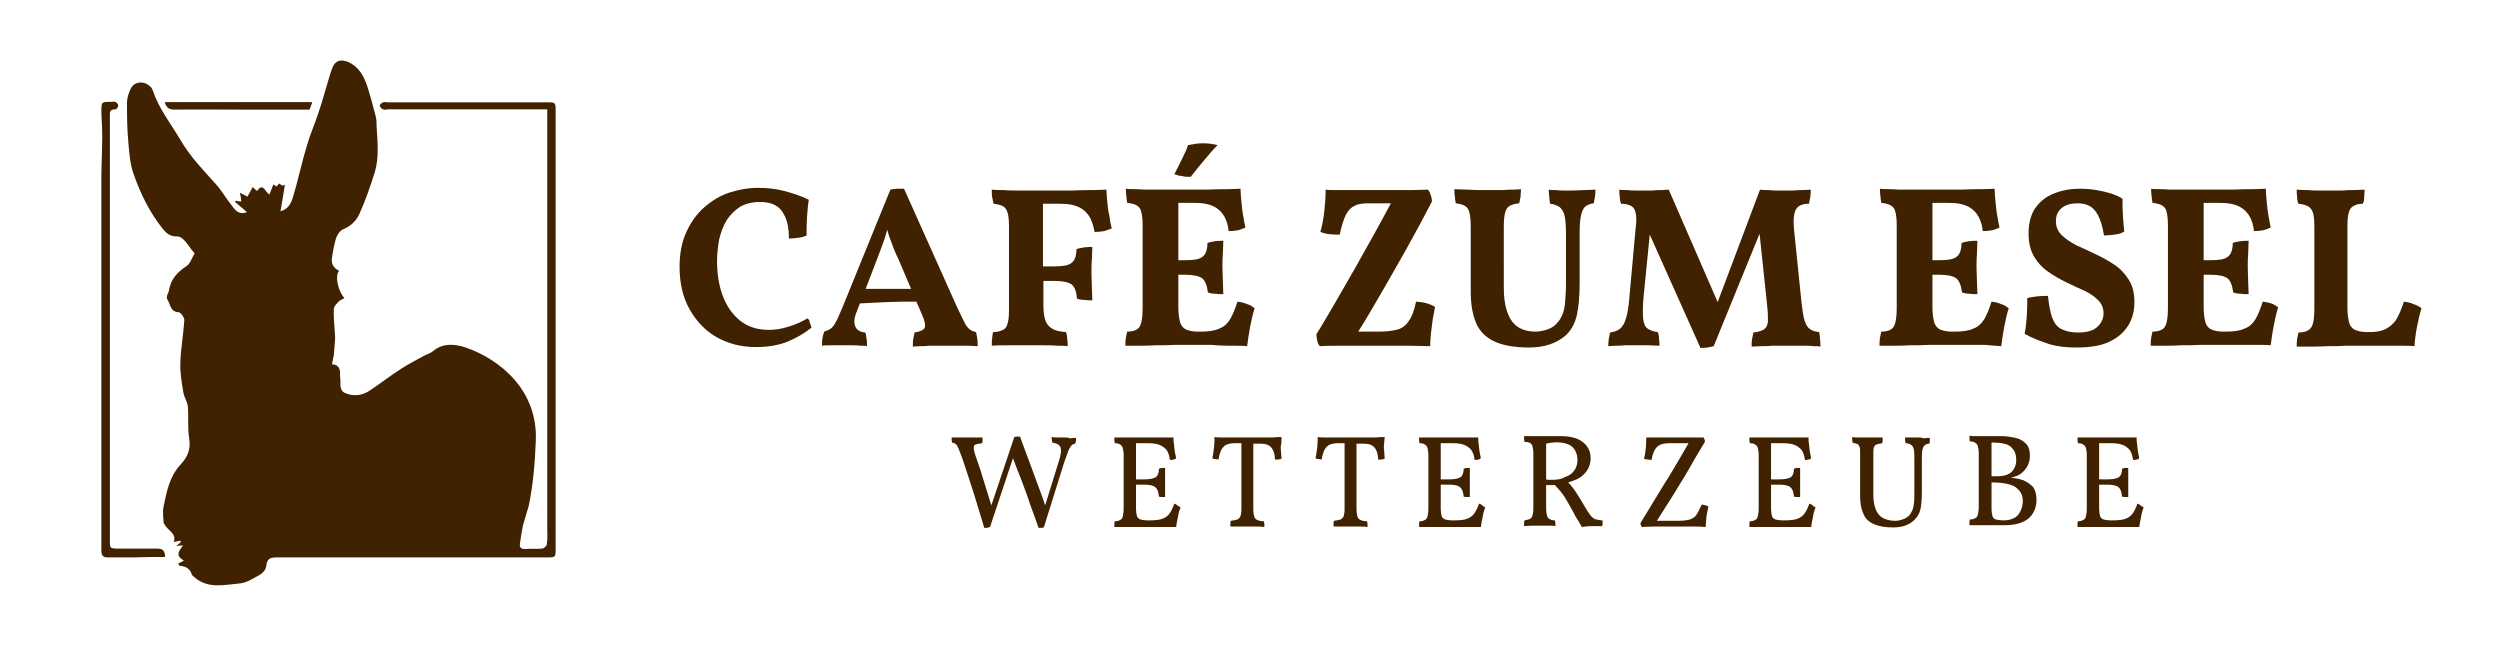 <?xml version="1.0" encoding="utf-8"?>
<!-- Generator: $$$/GeneralStr/196=Adobe Illustrator 27.6.0, SVG Export Plug-In . SVG Version: 6.00 Build 0)  -->
<svg version="1.1" id="Ebene_1" xmlns="http://www.w3.org/2000/svg" xmlns:xlink="http://www.w3.org/1999/xlink" x="0px" y="0px"
	 viewBox="0 0 566.9 147" style="enable-background:new 0 0 566.9 147;" xml:space="preserve">
<style type="text/css">
	.st0{fill:#402100;}
</style>
<g>
	<path class="st0" d="M40.4,127.8c0.1,0.2,0.2,0.3,0.3,0.5c1.4,0.1,2.4,0.6,2.8,2c0.1,0.2,0.4,0.4,0.6,0.6c3.1,2.7,6.7,1.7,10.3,1.4
		c0.9-0.1,1.9-0.5,2.6-0.9c1.3-0.8,3.2-1.3,3.4-3.2c0.2-1.7,1.1-1.8,2.5-1.8c20.3,0,40.7,0,61,0c2.1,0,2.1,0,2.1-2c0-33,0-66,0-99.1
		c0-2.1,0-2.1-2.1-2.1c-12,0-24,0-36,0c-0.3,0-0.7-0.1-1,0s-0.8,0.5-0.8,0.7c0.1,0.4,0.4,0.8,0.8,0.9c0.3,0.2,0.8,0,1.1,0
		c11.4,0,22.9,0,34.3,0h1.8c0,0.8,0,1.4,0,2c0,30.9,0,61.8,0,92.7c0,1.3,0.1,2.6-0.1,3.9c0,0.4-0.6,0.9-1,1c-1.3,0.1-2.7,0-4,0.1
		c-0.9,0-1.2-0.4-1.1-1.2c0.2-1.4,0.4-2.8,0.7-4.2c0.4-1.5,0.9-2.9,1.3-4.4c1-4.8,1.4-9.7,1.6-14.7c0.5-11.5-8.1-18.5-15.9-21.2
		c-2.4-0.8-5.2-1.1-7.5,0.9c-0.5,0.4-1.2,0.6-1.8,0.9c-1.8,1-3.6,1.9-5.3,3c-2.5,1.6-4.8,3.4-7.2,5c-1.8,1.2-3.8,1.3-5.6,0.5
		c-1.5-0.7-0.8-2.5-1.1-3.8c0-0.1,0-0.2,0-0.3c0.1-1.2-0.2-2.3-1.8-2.4c0.1-0.8,0.3-1.4,0.4-2.1c0.1-1.3,0.2-2.5,0.3-3.8
		c0-0.6-0.1-1.1-0.1-1.7c-0.1-1.6-0.3-3.3-0.2-4.9c0-0.6,0.6-1.2,1.1-1.7c0.3-0.4,0.9-0.5,1.3-0.8c-1.5-1.7-2.2-5.1-1.2-6.2
		c-1.3-0.6-1.9-1.7-1.6-3.1c0.2-1.4,0.5-2.9,0.9-4.3c0.3-0.8,0.9-1.7,1.6-2c1.7-0.7,3-1.9,3.7-3.5c1.4-3.1,2.5-6.3,3.5-9.5
		c1-3.4,0.6-6.8,0.4-10.3c0-0.8,0-1.5-0.2-2.3c-0.5-1.9-1-3.9-1.6-5.8c-0.7-2.4-1.6-4.7-3.8-6.1c-1.8-1.1-3.6-1.2-4.4,0.8
		c-0.3,0.8-0.6,1.6-0.8,2.4c-0.8,2.6-1.5,5.3-2.4,7.9c-0.8,2.5-1.9,4.9-2.6,7.4c-1.2,3.9-2,7.9-3.2,11.8c-0.4,1.3-1.1,2.7-2.8,3.1
		c0.4-2.2,0.7-4.1,1-6C64.4,42,64.2,42,64,42.1c-0.2-0.2-0.5-0.3-0.7-0.5c-0.2,0.2-0.4,0.5-0.6,0.7C62.3,42,62,41.8,62,41.8
		c-0.3,0.8-0.6,1.5-0.9,2.3c-1.1-0.6-1.4-2.8-2.8-0.8c-0.4-0.3-0.7-0.6-1-0.9c-0.4,0.8-0.8,1.5-1.2,2.2c-0.5-0.3-0.9-0.5-1.7-0.9
		c0.2,0.9,0.3,1.5,0.3,2c-0.4,0-0.8-0.1-1.2-0.2c-0.1,0.1-0.2,0.2-0.2,0.3c0.8,0.7,1.7,1.4,2.7,2.3c-1.8,0.7-2.6-0.4-3.3-1.3
		c-1.3-1.6-2.3-3.4-3.7-5c-2.9-3.2-5.9-6.3-8.1-10.1c-2.2-3.7-4.9-7.1-6.3-11.3c-0.2-0.7-1.2-1.4-1.9-1.6c-1.3-0.3-2.5,0.1-3.1,1.4
		c-0.4,0.9-0.8,2-0.8,3c0,3,0,6,0.3,9c0.2,2.5,0.4,5,1.2,7.3C31.9,44,34,48.3,37,52c0.9,1.1,1.8,1.7,3.3,1.6c0.4,0,1,0.4,1.4,0.8
		c0.7,0.7,1.2,1.5,1.8,2.3c0.2,0.3,0.7,0.7,0.6,0.8c-0.6,1-1,2.4-1.9,2.9c-2.1,1.4-3.5,3-3.9,5.5c-0.1,0.7-0.8,1.3-0.3,2.1
		c0.7,1.1,0.6,2.7,2.5,2.8c0.5,0,1.3,1.2,1.3,1.8c-0.2,3.2-0.8,6.4-0.9,9.5c-0.1,2.3,0.3,4.7,0.7,7c0.2,1.1,0.9,2,1,3.1
		c0.2,2.4-0.1,4.8,0.3,7.2c0.4,2.5-0.4,4.3-2,6c-2.5,2.7-3.1,6.1-3.8,9.4c-0.3,1.4,0,3,0,3.8c1,1.9,3,2.3,2.3,4.3
		c0.6-0.1,1-0.2,1.5-0.3c0,0.1,0.1,0.2,0.1,0.3c-0.3,0.3-0.5,0.5-1,0.9c0.7-0.1,1.1-0.1,1.5-0.1c-1.4,1.7-1.4,2.5,0.2,3.4
		C41.2,127.4,40.8,127.6,40.4,127.8"/>
	<path class="st0" d="M37.4,126.3c0-1.5-0.6-1.9-1.7-1.8c-2.9,0-5.8,0-8.6,0c-2.2,0-2.2,0-2.2-2.3c0-27.5,0-55,0-82.5
		c0-4.4,0-8.8,0-13.2c0-0.9-0.1-1.8,1.3-1.7c0.2,0,0.6-0.5,0.6-0.9c0-0.2-0.3-0.6-0.6-0.7c-0.2-0.1-0.6,0-0.9,0
		c-2.2,0-2.2,0-2.2,2.1c0,1.9,0.2,3.7,0.2,5.6c0,3-0.2,6-0.2,9c0,27.8,0,55.5,0,83.3c0,0.6,0,1.3,0,1.9c0,0.9,0.4,1.3,1.3,1.3
		c2,0,3.9,0,5.9,0C32.5,126.3,34.9,126.3,37.4,126.3"/>
	<path class="st0" d="M37.4,23.2c0.4,1.3,1.1,1.6,2.3,1.6c4.8-0.1,9.6,0,14.4,0c5.3,0,10.7,0,16.1,0c0.2-0.5,0.4-1,0.6-1.6H37.4z"/>
	<path class="st0" d="M37.4,126.3c-2.5,0-4.8,0-7.2,0c-2,0-3.9,0-5.9,0c-0.9,0-1.3-0.4-1.3-1.3c0-0.6,0-1.2,0-1.9
		c0-27.8,0-55.5,0-83.3c0-3,0.2-6,0.2-9c0-1.9-0.2-3.7-0.2-5.6c0-2.1,0-2.1,2.2-2.1c0.3,0,0.6-0.1,0.9,0c0.3,0.2,0.7,0.5,0.6,0.7
		c0,0.3-0.4,0.9-0.6,0.9c-1.4-0.1-1.3,0.8-1.3,1.7c0,4.4,0,8.8,0,13.2c0,27.5,0,55,0,82.5c0,2.3,0,2.3,2.2,2.3c2.9,0,5.8,0,8.6,0
		C36.7,124.4,37.3,124.8,37.4,126.3"/>
	<path class="st0" d="M37.4,23.2h33.3c-0.2,0.6-0.4,1.1-0.6,1.6c-5.4,0-10.7,0-16.1,0c-4.8,0-9.6,0-14.4,0
		C38.6,24.9,37.8,24.6,37.4,23.2"/>
</g>
<g>
	<path class="st0" d="M335.4,114.2c-0.3,0.8-0.6,1.5-1,2.1s-0.9,1-1.6,1.3s-1.8,0.4-3.2,0.4h-0.2c-0.7,0-1.3-0.1-1.7-0.2
		c-0.4-0.2-0.7-0.4-0.8-0.8c-0.1-0.4-0.2-1-0.2-1.7v-5.4h1.9c1.2,0,2.1,0.2,2.5,0.6c0.5,0.4,0.7,1.1,0.8,2.1
		c0.2,0.1,0.4,0.1,0.7,0.1c0.2,0,0.5,0,0.7,0c0-0.5,0-1.1,0-1.7s0-1.2,0-1.7s0-1.1,0-1.6c0-0.6,0-1.1,0-1.6c-0.3,0-0.5,0-0.7,0
		s-0.5,0.1-0.7,0.2c0,1-0.3,1.6-0.7,1.9c-0.5,0.3-1.3,0.5-2.6,0.5h-1.9v-8.2h2.8c1.3,0,2.3,0.2,3,0.6s1.2,0.9,1.4,1.4
		c0.3,0.6,0.4,1.2,0.5,1.8c0.3,0,0.5,0,0.8-0.1c0.2,0,0.4-0.1,0.6-0.3c-0.1-0.4-0.2-0.9-0.3-1.5c-0.1-0.6-0.1-1.1-0.2-1.7
		s-0.1-1.1-0.1-1.5c-0.3,0-0.8,0-1.6,0c-0.7,0-1.6,0-2.8,0c-1.1,0-2.5,0-4,0h-1.1c-0.4,0-0.9,0-1.4,0s-1,0-1.4,0s-0.8,0-1.1,0
		c0,0.2,0,0.5,0,0.7s0.1,0.4,0.1,0.6c0.5,0,1,0.1,1.2,0.3c0.3,0.2,0.5,0.4,0.6,0.8s0.2,0.9,0.2,1.5v12.2c0,0.8-0.1,1.4-0.2,1.8
		s-0.3,0.7-0.6,0.8c-0.3,0.2-0.7,0.3-1.2,0.3c-0.1,0.2-0.1,0.3-0.1,0.6c0,0.2,0,0.5,0,0.7c0.4,0,0.9,0,1.5,0s1.3,0,2.1,0
		c0.7,0,1.5,0,2.2,0h1.9c0.9,0,1.8,0,2.6,0c0.8,0,1.6,0,2.2,0s1.2,0,1.5,0c0.1-0.7,0.2-1.4,0.4-2.2c0.1-0.8,0.3-1.5,0.6-2.2
		c-0.2-0.2-0.4-0.3-0.6-0.4C336,114.4,335.7,114.3,335.4,114.2"/>
	<path class="st0" d="M351.9,108.8c-0.3,0-0.5,0-0.7,0s-0.4,0-0.6-0.1v-8.1c0.3-0.1,0.7-0.1,1-0.2c0.4,0,0.8-0.1,1.2-0.1
		c1.8,0,3.1,0.4,3.8,1.1c0.7,0.7,1.1,1.7,1.1,2.9c0,1-0.3,1.9-0.8,2.5c-0.5,0.7-1.2,1.1-2.1,1.4C354,108.7,353,108.8,351.9,108.8
		 M360.6,116.8c-0.3-0.4-0.7-1-1.1-1.7c-0.6-1-1.1-1.8-1.5-2.5s-0.8-1.2-1.2-1.8c-0.3-0.4-0.7-0.9-1.2-1.4c0.9-0.3,1.8-0.6,2.5-1
		c0.8-0.5,1.4-1.1,1.9-1.9c0.4-0.7,0.7-1.6,0.7-2.5c0-1-0.2-1.8-0.7-2.6c-0.5-0.8-1.2-1.3-2.1-1.8c-1-0.4-2.2-0.7-3.7-0.7
		c-0.8,0-1.7,0-2.5,0s-1.7,0-2.5,0c-0.7,0-1.4,0-2.1,0s-1.2,0-1.5,0c0,0.2,0,0.5,0,0.7s0.1,0.4,0.1,0.6c0.5,0,1,0.1,1.2,0.2
		c0.3,0.2,0.5,0.4,0.6,0.8s0.2,0.9,0.2,1.6v12.6c0,0.7-0.1,1.2-0.2,1.5c-0.1,0.4-0.3,0.6-0.6,0.8c-0.3,0.1-0.7,0.2-1.2,0.3
		c-0.1,0.2-0.1,0.4-0.1,0.6s0,0.4,0,0.7c0.5,0,1-0.1,1.7-0.1s1.3,0,1.8,0h1c0.4,0,0.8,0,1.3,0s0.9,0,1.3,0.1c0-0.2,0-0.4,0-0.7
		c0-0.2-0.1-0.4-0.1-0.6c-0.5,0-0.9-0.1-1.2-0.3c-0.3-0.1-0.5-0.4-0.6-0.8s-0.2-0.9-0.2-1.5V110c0.3,0,0.7,0,1,0s0.7,0,1,0
		c0.5,0.6,1,1.1,1.4,1.6c0.5,0.6,0.9,1.2,1.2,1.8c0.4,0.6,0.7,1.2,1.1,1.9c0.3,0.5,0.5,0.9,0.7,1.3s0.4,0.8,0.7,1.2
		c0.3,0.4,0.6,1,1,1.7c0.7-0.1,1.5-0.2,2.3-0.2s1.6,0,2.3,0c0.1-0.2,0.1-0.4,0.1-0.6s0-0.4,0-0.7c-0.7,0-1.3-0.2-1.8-0.3
		C361.3,117.5,360.9,117.2,360.6,116.8"/>
	<path class="st0" d="M241.4,99.2c-0.5,0-1,0-1.5,0s-0.9,0-1.4-0.1c0,0.2,0,0.4,0,0.6s0.1,0.5,0.2,0.7c1,0.1,1.6,0.5,1.8,1.1
		s0.1,1.7-0.4,3.1l-3.1,10c-0.5-1.5-1-3-1.6-4.5c-0.7-1.9-1.4-3.8-2.1-5.7c-0.7-1.9-1.4-3.7-2-5.4c-0.3,0-0.6,0-0.8,0
		s-0.4,0.1-0.5,0.1l-5.2,15.5c-0.3-0.9-0.6-1.9-0.9-2.9c-0.4-1.4-0.9-2.8-1.3-4.2c-0.4-1.4-0.9-2.7-1.3-3.9c-0.3-0.9-0.5-1.5-0.5-2
		c0-0.4,0.1-0.7,0.4-0.8c0.3-0.1,0.8-0.2,1.5-0.3c0.1-0.2,0.1-0.5,0.1-0.7s0-0.4,0-0.6c-0.4,0-0.8,0-1.2,0s-0.9,0-1.3,0
		c-0.4,0-0.8,0-1.1,0h-0.8c-0.3,0-0.6,0-0.9,0c-0.3,0-0.6,0-0.9,0c-0.3,0-0.6,0-0.8,0c0,0.2,0,0.4,0,0.6s0.1,0.4,0.1,0.6
		c0.4,0,0.6,0.1,0.8,0.3c0.2,0.1,0.4,0.4,0.6,0.9c0.2,0.5,0.5,1.2,0.9,2.3c0.9,2.6,1.7,5.2,2.6,7.9c0.8,2.6,1.6,5.3,2.4,7.9
		c0.2,0,0.3,0,0.5,0c0.1,0,0.3,0,0.4-0.1c0.1,0,0.3-0.1,0.4-0.1l5.2-15.6c0.6,1.6,1.2,3.2,1.9,4.9c0.7,1.9,1.4,3.7,2,5.6
		c0.7,1.8,1.3,3.6,1.9,5.3c0.2,0,0.4,0,0.6,0c0.2,0,0.4-0.1,0.6-0.1l4.6-14.7c0.4-1.1,0.7-1.9,0.9-2.5s0.5-1,0.7-1.3
		s0.5-0.4,0.9-0.5c0.1-0.2,0.1-0.4,0.2-0.7c0-0.2,0-0.4,0-0.6c-0.4,0-0.9,0-1.4,0.1C242.3,99.2,241.8,99.2,241.4,99.2"/>
	<path class="st0" d="M290.6,99.1c-0.5,0-1.2,0-2,0.1c-0.8,0-1.7,0-2.7,0h-3H280c-0.9,0-1.8,0-2.6,0c-0.8,0-1.5,0-2-0.1
		c0,0.7,0,1.4-0.1,2.3c-0.1,0.8-0.2,1.7-0.4,2.5c0.2,0.1,0.4,0.2,0.7,0.2c0.3,0,0.5,0.1,0.7,0.1c0.1-0.7,0.3-1.4,0.5-1.9
		s0.6-1,1-1.3c0.5-0.3,1.2-0.5,2.2-0.5h1.5v15c0,0.7-0.1,1.2-0.2,1.5c-0.1,0.4-0.4,0.6-0.7,0.8c-0.3,0.1-0.8,0.2-1.5,0.3
		c-0.1,0.2-0.1,0.3-0.1,0.6c0,0.2,0,0.5,0,0.7c0.4,0,0.8,0,1.2,0c0.4,0,0.9,0,1.4,0s0.9,0,1.3,0c0.6,0,1.3,0,1.9,0
		c0.7,0,1.3,0,1.9,0.1c0-0.3,0-0.5,0-0.7s-0.1-0.4-0.1-0.6c-0.6,0-1.1-0.1-1.5-0.3c-0.3-0.1-0.6-0.4-0.7-0.8s-0.2-0.9-0.2-1.5v-15
		h1.6c1.2,0,2,0.3,2.5,0.9s0.8,1.5,0.8,2.7c0.3,0,0.6,0,0.8,0c0.2,0,0.5-0.1,0.7-0.2c-0.1-1-0.1-1.8-0.2-2.6
		C290.6,100.5,290.6,99.8,290.6,99.1"/>
	<path class="st0" d="M384.7,116.7c-0.3,0.5-0.9,0.9-1.5,1.1c-0.7,0.2-1.6,0.3-2.9,0.3h-4.6c1.2-1.8,2.3-3.7,3.5-5.5
		c1.2-2,2.5-4,3.7-6.1s2.4-4.2,3.7-6.3c0-0.2,0-0.4-0.1-0.6s-0.1-0.3-0.2-0.4c-0.7,0-1.4,0-2,0s-1.2,0-1.8,0h-1.9h-1.8
		c-0.7,0-1.4,0-2.1,0s-1.4,0-2,0s-1.1,0-1.4,0c0,0.8,0,1.6-0.1,2.5s-0.2,1.6-0.4,2.3c0.2,0.1,0.5,0.2,0.8,0.2s0.6,0.1,0.9,0.1
		c0.2-1.1,0.5-1.9,0.8-2.4s0.8-0.9,1.3-1.1s1.3-0.3,2.1-0.3h4.2c-0.8,1.4-1.7,2.9-2.5,4.3c-0.9,1.5-1.8,3.1-2.8,4.6
		c-0.9,1.5-1.9,3.1-2.8,4.6s-1.9,3.1-2.8,4.6c0,0.2,0,0.4,0.1,0.5c0,0.1,0.1,0.3,0.2,0.4c0.6,0,1.5-0.1,2.8-0.1c1.2,0,2.5,0,3.9,0
		h2.6c0.8,0,1.6,0,2.5,0s1.7,0,2.7,0.1c0-0.5,0-1,0.1-1.6c0-0.5,0.1-1.1,0.2-1.6s0.2-1,0.3-1.4c-0.4-0.3-0.9-0.4-1.5-0.5
		C385.4,115.3,385.1,116.2,384.7,116.7"/>
	<path class="st0" d="M314,99.1c-0.5,0-1.2,0-2,0.1c-0.8,0-1.7,0-2.7,0h-3h-2.9c-0.9,0-1.8,0-2.6,0c-0.8,0-1.5,0-2-0.1
		c0,0.7,0,1.4-0.1,2.3c-0.1,0.8-0.2,1.7-0.4,2.5c0.2,0.1,0.4,0.2,0.7,0.2c0.3,0,0.5,0.1,0.7,0.1c0.1-0.7,0.3-1.4,0.5-1.9
		s0.6-1,1-1.3c0.5-0.3,1.2-0.5,2.2-0.5h1.5v15c0,0.7-0.1,1.2-0.2,1.5c-0.1,0.4-0.4,0.6-0.7,0.8c-0.3,0.1-0.8,0.2-1.5,0.3
		c-0.1,0.2-0.1,0.3-0.1,0.6c0,0.2,0,0.5,0,0.7c0.4,0,0.8,0,1.2,0c0.4,0,0.9,0,1.4,0s0.9,0,1.3,0c0.6,0,1.3,0,1.9,0
		c0.7,0,1.3,0,1.9,0.1c0-0.3,0-0.5,0-0.7s-0.1-0.4-0.1-0.6c-0.6,0-1.1-0.1-1.5-0.3c-0.3-0.1-0.6-0.4-0.7-0.8s-0.2-0.9-0.2-1.5v-15
		h1.6c1.2,0,2,0.3,2.5,0.9s0.8,1.5,0.8,2.7c0.3,0,0.6,0,0.8,0c0.2,0,0.5-0.1,0.7-0.2c-0.1-1-0.1-1.8-0.2-2.6
		C313.9,100.5,313.9,99.8,314,99.1"/>
	<path class="st0" d="M266.3,114.2c-0.3,0.8-0.6,1.5-1,2.1s-0.9,1-1.6,1.3s-1.8,0.4-3.2,0.4h-0.2c-0.7,0-1.3-0.1-1.7-0.2
		c-0.4-0.2-0.7-0.4-0.8-0.8c-0.1-0.4-0.2-1-0.2-1.7v-5.4h1.9c1.2,0,2.1,0.2,2.5,0.6c0.5,0.4,0.7,1.1,0.8,2.1
		c0.2,0.1,0.4,0.1,0.7,0.1c0.2,0,0.5,0,0.7,0c0-0.5,0-1.1,0-1.7s0-1.2,0-1.7s0-1.1,0-1.6c0-0.6,0-1.1,0-1.6c-0.3,0-0.5,0-0.7,0
		s-0.5,0.1-0.7,0.2c0,1-0.3,1.6-0.7,1.9c-0.5,0.3-1.3,0.5-2.6,0.5h-1.9v-8.2h2.8c1.3,0,2.3,0.2,3,0.6s1.2,0.9,1.4,1.4
		c0.3,0.6,0.4,1.2,0.5,1.8c0.3,0,0.5,0,0.8-0.1c0.2,0,0.4-0.1,0.6-0.3c-0.1-0.4-0.2-0.9-0.3-1.5c-0.1-0.6-0.1-1.1-0.2-1.7
		s-0.1-1.1-0.1-1.5c-0.3,0-0.8,0-1.6,0c-0.7,0-1.6,0-2.8,0c-1.1,0-2.5,0-4,0h-1.1c-0.4,0-0.9,0-1.4,0s-1,0-1.4,0s-0.8,0-1.1,0
		c0,0.2,0,0.5,0,0.7s0.1,0.4,0.1,0.6c0.5,0,1,0.1,1.2,0.3c0.3,0.2,0.5,0.4,0.6,0.8s0.2,0.9,0.2,1.5v12.2c0,0.8-0.1,1.4-0.2,1.8
		c-0.1,0.4-0.3,0.7-0.6,0.8c-0.3,0.2-0.7,0.3-1.2,0.3c-0.1,0.2-0.1,0.3-0.1,0.6c0,0.2,0,0.5,0,0.7c0.4,0,0.9,0,1.5,0s1.3,0,2.1,0
		c0.7,0,1.5,0,2.2,0h1.9c0.9,0,1.8,0,2.6,0s1.6,0,2.2,0s1.2,0,1.5,0c0.1-0.7,0.2-1.4,0.4-2.2c0.1-0.8,0.3-1.5,0.6-2.2
		c-0.2-0.2-0.4-0.3-0.6-0.4C266.8,114.4,266.6,114.3,266.3,114.2"/>
	<path class="st0" d="M484.7,114.2c-0.3,0.8-0.6,1.5-1,2.1s-0.9,1-1.6,1.3s-1.8,0.4-3.2,0.4h-0.2c-0.7,0-1.3-0.1-1.7-0.2
		c-0.4-0.2-0.7-0.4-0.8-0.8c-0.1-0.4-0.2-1-0.2-1.7v-5.4h1.9c1.2,0,2.1,0.2,2.5,0.6c0.5,0.4,0.7,1.1,0.8,2.1
		c0.2,0.1,0.4,0.1,0.7,0.1c0.2,0,0.5,0,0.7,0c0-0.5,0-1.1,0-1.7s0-1.2,0-1.7s0-1.1,0-1.6c0-0.6,0-1.1,0-1.6c-0.3,0-0.5,0-0.7,0
		s-0.5,0.1-0.7,0.2c0,1-0.3,1.6-0.7,1.9c-0.5,0.3-1.3,0.5-2.6,0.5H476v-8.2h2.8c1.3,0,2.3,0.2,3,0.6s1.2,0.9,1.4,1.4
		c0.3,0.6,0.4,1.2,0.5,1.8c0.3,0,0.5,0,0.8-0.1c0.2,0,0.4-0.1,0.6-0.3c-0.1-0.4-0.2-0.9-0.3-1.5c-0.1-0.6-0.1-1.1-0.2-1.7
		s-0.1-1.1-0.1-1.5c-0.3,0-0.8,0-1.6,0c-0.7,0-1.6,0-2.8,0c-1.1,0-2.5,0-4,0H475c-0.4,0-0.9,0-1.4,0s-1,0-1.4,0s-0.8,0-1.1,0
		c0,0.2,0,0.5,0,0.7s0.1,0.4,0.1,0.6c0.5,0,1,0.1,1.2,0.3c0.3,0.2,0.5,0.4,0.6,0.8s0.2,0.9,0.2,1.5v12.2c0,0.8-0.1,1.4-0.2,1.8
		s-0.3,0.7-0.6,0.8c-0.3,0.2-0.7,0.3-1.2,0.3c-0.1,0.2-0.1,0.3-0.1,0.6c0,0.2,0,0.5,0,0.7c0.4,0,0.9,0,1.5,0s1.3,0,2.1,0
		c0.7,0,1.5,0,2.2,0h1.9c0.9,0,1.8,0,2.6,0c0.8,0,1.6,0,2.2,0s1.2,0,1.5,0c0.1-0.7,0.2-1.4,0.4-2.2c0.1-0.8,0.3-1.5,0.6-2.2
		c-0.2-0.2-0.4-0.3-0.6-0.4C485.2,114.4,485,114.3,484.7,114.2"/>
	<path class="st0" d="M457.5,116.9c-0.7,0.7-1.8,1.1-3.2,1.1c-0.7,0-1.3-0.1-1.7-0.2c-0.4-0.1-0.7-0.4-0.8-0.8
		c-0.1-0.4-0.2-1-0.2-1.8v-5.8h0.7c0.7,0,1.5,0.1,2.2,0.2s1.4,0.3,2.1,0.6c0.6,0.3,1.1,0.8,1.5,1.3c0.4,0.6,0.6,1.3,0.6,2.3
		C458.6,115.1,458.2,116.1,457.5,116.9 M452.8,100.4c0.7,0,1.3,0.1,2,0.3c0.7,0.2,1.3,0.6,1.7,1.2c0.5,0.6,0.7,1.4,0.7,2.4
		c0,0.6-0.1,1.2-0.4,1.8c-0.3,0.6-0.7,1.1-1.4,1.4c-0.7,0.4-1.7,0.5-2.9,0.5h-0.9v-7.6c0.2,0,0.3-0.1,0.5-0.1
		C452.2,100.4,452.5,100.4,452.8,100.4 M458.8,108.9c-0.9-0.3-1.9-0.5-2.9-0.6c1.3-0.2,2.4-0.7,3.2-1.7c0.8-0.9,1.2-2,1.2-3.3
		c0-1.2-0.3-2.1-0.9-2.7s-1.4-1.1-2.3-1.3c-1-0.2-2-0.4-3.2-0.4c-0.5,0-0.9,0-1.4,0s-1,0-1.4,0c-0.5,0-1,0-1.4,0c-0.5,0-1.1,0-1.7,0
		s-1,0-1.4-0.1c0,0.2,0,0.5,0,0.7s0.1,0.4,0.1,0.6c0.5,0,1,0.1,1.2,0.3c0.3,0.2,0.5,0.4,0.6,0.8s0.2,0.9,0.2,1.5v12.2
		c0,0.8-0.1,1.4-0.2,1.8s-0.3,0.7-0.6,0.8c-0.3,0.2-0.7,0.3-1.2,0.3c-0.1,0.2-0.1,0.3-0.1,0.6c0,0.2,0,0.5,0,0.7c0.4,0,0.9,0,1.6,0
		s1.4,0,2.2,0c0.8,0,1.6,0,2.3,0h2c1.7,0,3.1-0.3,4.1-0.8c1.1-0.5,1.8-1.2,2.3-2.1s0.7-1.9,0.7-2.9c0-1.2-0.3-2.2-0.8-2.9
		C460.4,109.8,459.7,109.3,458.8,108.9"/>
	<path class="st0" d="M410.3,114.2c-0.3,0.8-0.6,1.5-1,2.1s-0.9,1-1.6,1.3s-1.8,0.4-3.2,0.4h-0.2c-0.7,0-1.3-0.1-1.7-0.2
		c-0.4-0.2-0.7-0.4-0.8-0.8c-0.1-0.4-0.2-1-0.2-1.7v-5.4h1.9c1.2,0,2.1,0.2,2.5,0.6c0.5,0.4,0.7,1.1,0.8,2.1
		c0.2,0.1,0.4,0.1,0.7,0.1c0.2,0,0.5,0,0.7,0c0-0.5,0-1.1,0-1.7s0-1.2,0-1.7s0-1.1,0-1.6c0-0.6,0-1.1,0-1.6c-0.3,0-0.5,0-0.7,0
		s-0.5,0.1-0.7,0.2c0,1-0.3,1.6-0.7,1.9c-0.5,0.3-1.3,0.5-2.6,0.5h-1.9v-8.2h2.8c1.3,0,2.3,0.2,3,0.6s1.2,0.9,1.4,1.4
		c0.3,0.6,0.4,1.2,0.5,1.8c0.3,0,0.5,0,0.8-0.1c0.2,0,0.4-0.1,0.6-0.3c-0.1-0.4-0.2-0.9-0.3-1.5c-0.1-0.6-0.1-1.1-0.2-1.7
		s-0.1-1.1-0.1-1.5c-0.3,0-0.8,0-1.6,0c-0.7,0-1.6,0-2.8,0c-1.1,0-2.5,0-4,0h-1.1c-0.4,0-0.9,0-1.4,0s-1,0-1.4,0s-0.8,0-1.1,0
		c0,0.2,0,0.5,0,0.7s0.1,0.4,0.1,0.6c0.5,0,1,0.1,1.2,0.3c0.3,0.2,0.5,0.4,0.6,0.8s0.2,0.9,0.2,1.5v12.2c0,0.8-0.1,1.4-0.2,1.8
		s-0.3,0.7-0.6,0.8c-0.3,0.2-0.7,0.3-1.2,0.3c-0.1,0.2-0.1,0.3-0.1,0.6c0,0.2,0,0.5,0,0.7c0.4,0,0.9,0,1.5,0s1.3,0,2.1,0
		c0.7,0,1.5,0,2.2,0h1.9c0.9,0,1.8,0,2.6,0c0.8,0,1.6,0,2.2,0s1.2,0,1.5,0c0.1-0.7,0.2-1.4,0.4-2.2c0.1-0.8,0.3-1.5,0.6-2.2
		c-0.2-0.2-0.4-0.3-0.6-0.4C410.9,114.4,410.6,114.3,410.3,114.2"/>
	<path class="st0" d="M434.8,99.2c-0.3,0-0.6,0-1,0c-0.3,0-0.7,0-1,0s-0.6,0-0.8,0c0,0.2,0,0.4,0,0.6s0.1,0.4,0.1,0.7
		c0.6,0,1,0.2,1.3,0.4c0.3,0.2,0.5,0.6,0.6,1.1s0.1,1.3,0.1,2.2v7.4c0,1.1,0,1.9-0.1,2.6s-0.2,1.2-0.4,1.6c-0.2,0.4-0.4,0.8-0.7,1.1
		c-0.4,0.4-0.9,0.7-1.5,0.9c-0.6,0.2-1.1,0.3-1.6,0.3c-1.3,0-2.3-0.3-3.1-0.8c-0.7-0.5-1.2-1.2-1.5-2.2c-0.3-0.9-0.4-1.9-0.4-3v-9
		c0-0.7,0-1.3,0.1-1.6c0.1-0.3,0.3-0.6,0.6-0.7c0.3-0.1,0.7-0.2,1.3-0.3c0.1-0.2,0.1-0.4,0.1-0.7c0-0.2,0-0.4,0-0.6
		c-0.2,0-0.5,0-0.7,0c-0.3,0-0.6,0-0.9,0s-0.6,0-0.9,0h-0.9c-0.6,0-1.2,0-1.9,0c-0.6,0-1.2,0-1.6-0.1c0,0.2,0,0.4,0,0.6
		s0.1,0.4,0.1,0.7c0.5,0.1,0.9,0.2,1.1,0.3c0.2,0.1,0.4,0.4,0.5,0.7c0.1,0.3,0.1,0.9,0.1,1.6v9.5c0,1.5,0.2,2.8,0.7,3.9
		c0.4,1.1,1.2,1.9,2.3,2.4c1.1,0.5,2.5,0.8,4.4,0.8c1,0,1.9-0.1,2.8-0.4c0.8-0.3,1.5-0.7,2.1-1.3c0.7-0.7,1.2-1.5,1.4-2.5
		c0.2-1,0.3-2.3,0.3-4v-7.1c0-1,0-1.7,0.1-2.2s0.3-0.9,0.5-1.1c0.3-0.2,0.6-0.4,1.1-0.4c0.1-0.3,0.1-0.6,0.1-0.8c0-0.2,0-0.4,0-0.5
		c-0.4,0-0.8,0-1.4,0.1C435.8,99.2,435.3,99.2,434.8,99.2"/>
	<path class="st0" d="M270,40.1c1-1.3,2-2.5,3-3.7s2-2.4,3.1-3.5c-0.9-0.2-1.9-0.4-3-0.4c-0.6,0-1.3,0-1.9,0.1s-1.3,0.2-1.8,0.3
		c-0.3,1-0.8,2-1.4,3.2s-1.1,2.3-1.7,3.4c0.6,0.2,1.1,0.4,1.7,0.4C268.5,40.1,269.2,40.1,270,40.1"/>
	<path class="st0" d="M183.1,72.2c-1.4,0.8-2.9,1.5-4.4,1.9c-1.5,0.5-3,0.7-4.4,0.7c-2.6,0-4.7-0.7-6.5-2.1c-1.7-1.4-3-3.2-3.9-5.6
		s-1.3-5-1.3-7.9c0-1.7,0.2-3.4,0.5-5c0.4-1.6,0.9-3,1.7-4.3c0.8-1.2,1.8-2.2,3-3c1.2-0.7,2.8-1.1,4.5-1.1c1.3,0,2.5,0.2,3.4,0.7
		c1,0.5,1.7,1.3,2.3,2.6c0.6,1.2,0.9,2.9,0.9,5c0.7,0,1.4-0.1,2.2-0.2c0.8-0.1,1.4-0.3,1.8-0.5c0-1.4,0-2.8,0.1-4.2s0.2-2.7,0.4-3.9
		c-1.8-0.9-3.7-1.5-5.6-2c-1.9-0.5-3.9-0.7-5.9-0.7c-2.3,0-4.4,0.4-6.6,1.1c-2.1,0.7-4,1.9-5.7,3.4s-3,3.4-4,5.6
		c-1,2.2-1.5,4.8-1.5,7.8c0,3.6,0.7,6.8,2.2,9.5s3.5,4.9,6.1,6.4s5.6,2.3,9,2.3c2.7,0,5.1-0.4,7.1-1.2c2-0.8,3.9-1.9,5.5-3.2
		c-0.1-0.4-0.2-0.8-0.4-1.2C183.6,72.7,183.4,72.4,183.1,72.2"/>
	<path class="st0" d="M251.1,45.9c-0.1-1.1-0.2-2-0.2-2.9c-0.8,0-1.8,0.1-3,0.1c-1.3,0-2.8,0-4.7,0.1c-1.9,0-4.2,0-7,0h-2.3
		c-1,0-2.1,0-3.2,0c-1.1,0-2.2,0-3.2-0.1c-1,0-1.8,0-2.6-0.1c0,0.7,0,1.3,0.1,1.8s0.2,1,0.3,1.4c0.9,0.1,1.7,0.3,2.2,0.6
		s0.8,0.8,1,1.5s0.3,1.7,0.3,3.1v18.8c0,1.4-0.1,2.4-0.3,3.1s-0.5,1.3-1.1,1.5c-0.5,0.3-1.2,0.5-2.2,0.5c-0.1,0.4-0.2,0.8-0.2,1.3
		c-0.1,0.5-0.1,1.1-0.1,1.8c1-0.1,2.3-0.1,4-0.1s3.3,0,4.9,0c1,0,2,0,3,0s2,0,3,0.1c0.9,0,1.7,0,2.3,0.1c0-0.6,0-1.2-0.1-1.7
		c0-0.6-0.1-1-0.3-1.5c-1.3-0.1-2.3-0.3-3-0.7c-0.7-0.4-1.3-1-1.6-1.8s-0.5-2-0.5-3.5v-5.6h2.6c1.8,0,3.1,0.3,3.8,0.8
		c0.7,0.6,1.1,1.6,1.2,3.2c0.5,0.2,1,0.3,1.6,0.3c0.6,0.1,1.2,0.1,1.9,0.1c0-0.8-0.1-1.8-0.1-2.8s-0.1-2.1-0.1-3.4
		c0-1.1,0-2.2,0.1-3.1c0-1,0.1-1.9,0.1-2.8c-0.6,0-1.2,0-1.9,0.1c-0.6,0.1-1.2,0.2-1.7,0.4c0,1.5-0.4,2.6-1.1,3.1
		c-0.7,0.6-2,0.8-3.9,0.8h-2.6V46.2h3.8c2,0,3.5,0.3,4.6,0.9c1.1,0.6,1.8,1.4,2.3,2.3c0.5,1,0.8,2,1,3.2c0.8,0,1.6-0.1,2.2-0.2
		c0.6-0.2,1.2-0.4,1.7-0.6c-0.2-0.8-0.4-1.7-0.5-2.7C251.3,48,251.2,46.9,251.1,45.9"/>
	<path class="st0" d="M196.3,65.5l2.6-6.8c0.6-1.5,1.1-2.9,1.6-4.3c0.2-0.8,0.5-1.5,0.7-2.3c0.2,0.7,0.4,1.5,0.7,2.2
		c0.5,1.4,1,2.8,1.8,4.4l2.9,6.8C206.6,65.5,196.3,65.5,196.3,65.5z M219.5,78.4c0.9,0,1.6,0.1,2.2,0.1c0-0.6,0-1.2-0.1-1.7
		s-0.1-1-0.3-1.5c-0.5-0.1-1-0.3-1.4-0.6c-0.4-0.3-0.8-0.8-1.2-1.6c-0.4-0.8-1-2-1.7-3.5l-12-26.8c-0.6,0-1.2,0-1.6,0
		c-0.4,0-0.9,0.1-1.5,0.2L191,69.8c-0.6,1.3-1,2.4-1.4,3.1c-0.4,0.8-0.8,1.3-1.2,1.6c-0.4,0.3-0.9,0.5-1.5,0.7
		c-0.2,0.5-0.3,1-0.4,1.5s-0.1,1.1-0.1,1.7c0.5-0.1,1.2-0.1,2.1-0.1c0.9,0,1.7,0,2.6,0c0.6,0,1.2,0,2,0c0.7,0,1.4,0,2,0.1
		c0.6,0,1.2,0,1.5,0.1c0-0.6,0-1.2-0.1-1.7s-0.1-1-0.3-1.4c-1.2-0.1-2-0.6-2.3-1.5c-0.3-0.8-0.2-1.9,0.4-3.3l0.7-1.8
		c2-0.1,4.1-0.2,6.2-0.3c2.3-0.1,4.5-0.1,6.6-0.1l1.3,3c0.6,1.4,0.8,2.3,0.6,2.9c-0.2,0.5-1,0.9-2.3,1.1c-0.1,0.4-0.2,0.9-0.3,1.4
		s-0.1,1.1-0.1,1.8c0.4,0,0.9-0.1,1.6-0.1c0.7,0,1.4,0,2.2-0.1c0.8,0,1.5,0,2.2,0h1.7h2.2C217.7,78.4,218.6,78.4,219.5,78.4"/>
	<path class="st0" d="M547.4,69c-0.7-0.3-1.4-0.5-2.3-0.6c-0.5,1.6-1.1,3-1.7,4c-0.6,1-1.5,1.7-2.4,2.2c-1,0.5-2.2,0.7-3.7,0.7h-0.6
		c-1.1,0-2-0.2-2.7-0.5c-0.6-0.3-1.1-0.9-1.3-1.6c-0.2-0.8-0.4-1.9-0.4-3.4V51.4c0-1.4,0.1-2.5,0.3-3.2s0.5-1.2,1.1-1.5
		c0.5-0.3,1.2-0.5,2.1-0.5c0.2-0.4,0.3-0.9,0.3-1.5s0.1-1.1,0.1-1.7c-0.7,0-1.5,0.1-2.4,0.1s-1.8,0-2.7,0.1c-0.9,0-1.8,0-2.6,0
		c-0.9,0-1.8,0-2.6,0c-0.9,0-1.7,0-2.5-0.1c-0.8,0-1.7,0-2.6-0.1c0,0.5,0,1,0.1,1.7c0,0.6,0.1,1.1,0.3,1.5c0.9,0.1,1.7,0.3,2.2,0.6
		s0.9,0.8,1.1,1.5c0.2,0.7,0.3,1.7,0.3,3.1v18.5c0,1.5-0.1,2.6-0.3,3.4s-0.6,1.3-1.1,1.6c-0.5,0.3-1.2,0.5-2.2,0.5
		c-0.1,0.4-0.2,0.9-0.3,1.4c-0.1,0.6-0.1,1.1-0.1,1.8c0.6,0,1.6,0,2.8,0c1.3,0,2.6,0,4.1-0.1c1.5,0,3,0,4.4-0.1c1.4,0,2.6,0,3.5,0
		c1.4,0,2.8,0,4.3,0s3,0,4.3,0s2.4,0,3.3,0.1c0.1-1.5,0.3-3,0.6-4.5s0.6-2.9,1-4.1C548.6,69.5,548,69.2,547.4,69"/>
	<path class="st0" d="M513.1,68.4c-0.5,1.6-1,2.8-1.6,3.9c-0.6,1-1.4,1.8-2.5,2.2c-1,0.5-2.5,0.7-4.3,0.7h-0.6c-1.1,0-2-0.2-2.7-0.5
		c-0.6-0.3-1.1-0.9-1.3-1.6c-0.2-0.8-0.4-1.9-0.4-3.4v-7.4h1.6c1.8,0,3.1,0.3,3.8,0.8c0.7,0.6,1.1,1.6,1.3,3.2
		c0.5,0.2,1,0.3,1.6,0.3c0.6,0.1,1.2,0.1,1.9,0.1c0-0.8-0.1-1.8-0.1-2.8c0-1-0.1-2.1-0.1-3.3c0-1.1,0-2.2,0.1-3.2
		c0-1,0.1-1.9,0.1-2.8c-0.6,0-1.2,0-1.9,0.1c-0.6,0.1-1.2,0.2-1.7,0.4c0,1.5-0.4,2.6-1.1,3.1c-0.7,0.6-2,0.8-3.9,0.8h-1.6V46h3.6
		c2,0,3.5,0.3,4.6,0.9c1.1,0.6,1.8,1.4,2.3,2.3c0.5,1,0.8,2,0.9,3.2c0.9,0,1.6-0.1,2.2-0.2c0.6-0.2,1.2-0.4,1.6-0.6
		c-0.2-0.8-0.3-1.7-0.5-2.7s-0.3-2.1-0.4-3.2c-0.1-1.1-0.2-2-0.2-2.9c-0.8,0-1.8,0.1-3,0.1s-2.8,0-4.7,0.1c-1.9,0-4.1,0-6.8,0h-2.4
		c-1,0-2.1,0-3.3,0c-1.1,0-2.2,0-3.2-0.1c-1,0-1.9,0-2.6-0.1c0,0.5,0,1,0.1,1.7c0.1,0.6,0.1,1.1,0.2,1.5c1,0.1,1.7,0.3,2.2,0.6
		s0.9,0.8,1,1.5c0.2,0.7,0.3,1.7,0.3,3.1v18.5c0,1.5-0.1,2.6-0.3,3.4c-0.2,0.8-0.5,1.3-1,1.6c-0.5,0.3-1.2,0.5-2.2,0.5
		c-0.1,0.4-0.2,0.9-0.3,1.4c-0.1,0.6-0.1,1.1-0.1,1.8c0.6,0,1.6,0,2.8,0c1.3,0,2.6,0,4.1-0.1c1.5,0,3,0,4.4-0.1c1.4,0,2.6,0,3.5,0
		c1.5,0,3.1,0,4.7,0s3.1,0,4.4,0c1.4,0,2.5,0,3.3,0.1c0.2-1.5,0.4-3,0.7-4.5s0.6-2.9,1-4.1c-0.4-0.3-0.9-0.7-1.6-0.9
		S514,68.5,513.1,68.4"/>
	<path class="st0" d="M351.4,78.1c1.5-0.5,2.7-1.2,3.8-2.2c1.2-1.2,2-2.7,2.4-4.6c0.4-1.8,0.6-4.3,0.6-7.2V52.7
		c0-1.6,0.1-2.9,0.3-3.8c0.2-0.9,0.5-1.6,0.9-2c0.5-0.4,1.1-0.7,2-0.8c0.1-0.6,0.2-1.1,0.3-1.6c0-0.5,0.1-1,0.1-1.5
		c-0.7,0-1.5,0.1-2.4,0.1c-1,0-1.9,0.1-2.8,0.1c-0.5,0-1.1,0-1.8,0c-0.7,0-1.3,0-2-0.1c-0.6,0-1.2,0-1.6-0.1c0,0.5,0,1,0.1,1.5
		c0,0.5,0.1,1.1,0.2,1.7c0.9,0.1,1.7,0.4,2.2,0.8c0.5,0.4,0.9,1.1,1.1,2s0.3,2.3,0.3,4v11c0,1.8-0.1,3.3-0.2,4.5s-0.3,2.1-0.6,2.8
		c-0.3,0.7-0.6,1.3-1.1,1.8c-0.6,0.8-1.4,1.3-2.3,1.6c-0.9,0.3-1.8,0.5-2.6,0.5c-1.8,0-3.2-0.4-4.3-1.2c-1.1-0.8-1.8-2-2.3-3.5
		s-0.7-3.3-0.7-5.3V51.5c0-1.5,0.1-2.5,0.3-3.3c0.2-0.7,0.5-1.2,1-1.5s1.2-0.5,2.2-0.6c0.1-0.5,0.2-1,0.3-1.5c0-0.5,0.1-1.1,0.1-1.7
		c-0.4,0-1,0.1-1.7,0.1s-1.5,0-2.3,0.1c-0.8,0-1.6,0-2.4,0h-2.1c-1.2,0-2.5,0-3.7-0.1c-1.2,0-2.2-0.1-2.9-0.1c0,0.6,0,1.1,0.1,1.7
		c0.1,0.6,0.1,1.1,0.2,1.5c0.9,0.1,1.6,0.3,2.1,0.6s0.8,0.7,1,1.5c0.2,0.7,0.3,1.8,0.3,3.3v14.6c0,2.8,0.4,5.2,1.2,7.1
		s2.2,3.3,4.1,4.2c1.9,0.9,4.6,1.4,7.9,1.4C348.3,78.8,350,78.6,351.4,78.1"/>
	<path class="st0" d="M279.5,78.4c1.4,0,2.5,0,3.3,0.1c0.2-1.5,0.4-3,0.7-4.5c0.3-1.5,0.6-2.9,1-4.1c-0.4-0.3-0.9-0.7-1.6-0.9
		c-0.7-0.3-1.4-0.5-2.3-0.6c-0.5,1.6-1,2.8-1.6,3.9c-0.6,1-1.4,1.8-2.5,2.2c-1,0.5-2.5,0.7-4.3,0.7h-0.6c-1.1,0-2-0.2-2.7-0.5
		c-0.6-0.3-1.1-0.9-1.3-1.6c-0.2-0.8-0.4-1.9-0.4-3.4v-7.4h1.6c1.8,0,3.1,0.3,3.8,0.8c0.7,0.6,1.1,1.6,1.3,3.2
		c0.5,0.2,1,0.3,1.6,0.3c0.6,0.1,1.2,0.1,1.9,0.1c0-0.8-0.1-1.8-0.1-2.8c0-1-0.1-2.1-0.1-3.3c0-1.1,0-2.2,0.1-3.2
		c0-1,0.1-1.9,0.1-2.8c-0.6,0-1.2,0-1.9,0.1c-0.6,0.1-1.2,0.2-1.7,0.4c0,1.5-0.4,2.6-1.1,3.1c-0.7,0.6-2,0.8-3.9,0.8h-1.6V46h3.6
		c2,0,3.5,0.3,4.6,0.9c1.1,0.6,1.8,1.4,2.3,2.3c0.5,1,0.8,2,0.9,3.2c0.9,0,1.6-0.1,2.2-0.2c0.6-0.2,1.2-0.4,1.6-0.6
		c-0.2-0.8-0.3-1.7-0.5-2.7s-0.3-2.1-0.4-3.2c-0.1-1.1-0.2-2-0.2-2.9c-0.8,0-1.8,0.1-3,0.1s-2.8,0-4.7,0.1c-1.9,0-4.1,0-6.8,0h-2.4
		c-1,0-2.1,0-3.3,0c-1.1,0-2.2,0-3.2-0.1c-1,0-1.9,0-2.6-0.1c0,0.5,0,1,0.1,1.7c0.1,0.6,0.1,1.1,0.2,1.5c1,0.1,1.7,0.3,2.2,0.6
		s0.9,0.8,1,1.5c0.2,0.7,0.3,1.7,0.3,3.1v18.5c0,1.5-0.1,2.6-0.3,3.4c-0.2,0.8-0.5,1.3-1,1.6c-0.5,0.3-1.2,0.5-2.2,0.5
		c-0.1,0.4-0.2,0.9-0.3,1.4c-0.1,0.6-0.1,1.1-0.1,1.8c0.6,0,1.6,0,2.8,0c1.3,0,2.6,0,4.1-0.1c1.5,0,3,0,4.4-0.1c1.4,0,2.6,0,3.5,0
		c1.5,0,3.1,0,4.7,0C276.6,78.4,278.1,78.4,279.5,78.4"/>
	<path class="st0" d="M453.8,78.5c0.2-1.5,0.4-3,0.7-4.5c0.3-1.5,0.6-2.9,1-4.1c-0.4-0.3-0.9-0.7-1.6-0.9c-0.7-0.3-1.4-0.5-2.3-0.6
		c-0.5,1.6-1,2.8-1.6,3.9c-0.6,1-1.4,1.8-2.5,2.2c-1,0.5-2.5,0.7-4.3,0.7h-0.6c-1.1,0-2-0.2-2.7-0.5c-0.6-0.3-1.1-0.9-1.3-1.6
		c-0.2-0.8-0.4-1.9-0.4-3.4v-7.4h1.6c1.8,0,3.1,0.3,3.8,0.8c0.7,0.6,1.1,1.6,1.3,3.2c0.5,0.2,1,0.3,1.6,0.3c0.6,0.1,1.2,0.1,1.9,0.1
		c0-0.8-0.1-1.8-0.1-2.8c0-1-0.1-2.1-0.1-3.3c0-1.1,0-2.2,0.1-3.2c0-1,0.1-1.9,0.1-2.8c-0.6,0-1.2,0-1.9,0.1
		c-0.6,0.1-1.2,0.2-1.7,0.4c0,1.5-0.4,2.6-1.1,3.1c-0.7,0.6-2,0.8-3.9,0.8h-1.6V46h3.6c2,0,3.5,0.3,4.6,0.9c1.1,0.6,1.8,1.4,2.3,2.3
		c0.5,1,0.8,2,0.9,3.2c0.9,0,1.6-0.1,2.2-0.2c0.6-0.2,1.2-0.4,1.6-0.6c-0.2-0.8-0.3-1.7-0.5-2.7s-0.3-2.1-0.4-3.2
		c-0.1-1.1-0.2-2-0.2-2.9c-0.8,0-1.8,0.1-3,0.1s-2.8,0-4.7,0.1c-1.9,0-4.1,0-6.8,0h-2.4c-1,0-2.1,0-3.3,0c-1.1,0-2.2,0-3.2-0.1
		c-1,0-1.9,0-2.6-0.1c0,0.5,0,1,0.1,1.7c0.1,0.6,0.1,1.1,0.2,1.5c1,0.1,1.7,0.3,2.2,0.6s0.9,0.8,1,1.5c0.2,0.7,0.3,1.7,0.3,3.1v18.5
		c0,1.5-0.1,2.6-0.3,3.4c-0.2,0.8-0.5,1.3-1,1.6c-0.5,0.3-1.2,0.5-2.2,0.5c-0.1,0.4-0.2,0.9-0.3,1.4c-0.1,0.6-0.1,1.1-0.1,1.8
		c0.6,0,1.6,0,2.8,0c1.3,0,2.6,0,4.1-0.1c1.5,0,3,0,4.4-0.1c1.4,0,2.6,0,3.5,0c1.5,0,3.1,0,4.7,0s3.1,0,4.4,0
		C451.9,78.4,453,78.4,453.8,78.5"/>
	<path class="st0" d="M412.5,75.3c-0.9-0.1-1.6-0.3-2.1-0.7c-0.5-0.3-0.9-1-1.2-1.9c-0.3-1-0.5-2.4-0.7-4.2l-1.7-16.6
		c-0.2-2.2,0-3.7,0.5-4.5s1.5-1.2,2.9-1.2c0.1-0.5,0.2-1,0.3-1.5c0.1-0.6,0.1-1.1,0.1-1.7c-0.5,0-1.1,0.1-1.8,0.1
		c-0.7,0-1.4,0-2.1,0.1c-0.7,0-1.3,0-1.7,0c-0.5,0-1.1,0-1.8,0c-0.7,0-1.4,0-2.2-0.1c-0.7,0-1.4,0-1.9-0.1l-9.6,25.5L378.4,43
		c-0.4,0-1,0.1-1.6,0.1c-0.7,0-1.4,0-2.1,0.1c-0.7,0-1.4,0-1.9,0s-1.1,0-1.8,0c-0.7,0-1.4,0-2.1-0.1c-0.7,0-1.3,0-1.7-0.1
		c0,0.6,0,1.1,0.1,1.7c0,0.5,0.1,1,0.3,1.5c1,0,1.7,0.2,2.3,0.5c0.5,0.3,0.9,0.9,1,1.6c0.2,0.8,0.2,1.9,0,3.4l-1.4,15.5
		c-0.2,2.2-0.4,3.9-0.8,5c-0.3,1.1-0.8,1.9-1.4,2.4c-0.6,0.4-1.3,0.7-2.2,0.8c-0.1,0.5-0.2,1-0.3,1.5c-0.1,0.6-0.1,1.1-0.1,1.6
		c0.4,0,1-0.1,1.7-0.1s1.4,0,2.2-0.1c0.8,0,1.5,0,2.1,0c0.9,0,1.9,0,3,0s1.9,0.1,2.6,0.1c0-0.5,0-1.1-0.1-1.6c0-0.6-0.1-1.1-0.3-1.5
		c-1-0.1-1.7-0.4-2.3-0.8c-0.6-0.4-0.9-1.2-1-2.3c-0.1-1.1-0.1-2.8,0.1-4.9l1.4-14.1l11.5,25.7c0.5,0,1.1,0,1.6-0.1
		c0.6-0.1,1-0.2,1.4-0.3L399,53l1.7,16.1c0.2,1.7,0.2,2.9,0.2,3.8c-0.1,0.9-0.4,1.4-0.9,1.8c-0.5,0.3-1.3,0.6-2.4,0.7
		c-0.1,0.5-0.2,1-0.3,1.5c-0.1,0.5-0.1,1.1-0.1,1.7c0.5,0,1.2-0.1,2.1-0.1s1.7,0,2.7-0.1c0.9,0,1.8,0,2.5,0h2c0.8,0,1.6,0,2.4,0
		s1.6,0,2.3,0.1c0.7,0,1.2,0,1.6,0.1c0-0.6,0-1.2-0.1-1.7C412.7,76.2,412.6,75.7,412.5,75.3"/>
	<path class="st0" d="M324.5,75.5c0.1-1.1,0.3-2.2,0.4-3.2c0.2-1,0.4-1.9,0.5-2.7c-1.1-0.7-2.5-1.1-4.3-1.2
		c-0.4,1.9-0.9,3.4-1.6,4.3c-0.6,1-1.5,1.7-2.5,2c-1.1,0.3-2.5,0.5-4.3,0.5H308c1.9-3,3.6-6,5.3-8.9c1.9-3.3,3.8-6.6,5.7-10
		c1.9-3.4,3.8-6.9,5.7-10.6c0-0.6-0.1-1.1-0.3-1.5c-0.1-0.5-0.3-0.8-0.6-1.2c-1.1,0-2.3,0.1-3.6,0.1c-1.2,0-2.5,0-3.7,0H313h-3h-3.6
		c-1.2,0-2.3,0-3.4,0c-1,0-1.9,0-2.4-0.1c0,1.5-0.1,3.1-0.3,4.9c-0.2,1.8-0.5,3.4-0.9,4.7c0.5,0.2,1.2,0.4,2,0.5s1.6,0.1,2.4,0.1
		c0.4-2,0.9-3.5,1.4-4.5s1.2-1.7,2.1-2.1c0.8-0.4,1.9-0.5,3.2-0.5h4.9c-1.2,2.3-2.5,4.6-3.7,6.8c-1.4,2.5-2.8,5-4.2,7.5
		c-1.4,2.5-2.9,5-4.3,7.5c-1.5,2.5-3,5.2-4.7,7.9c0,0.5,0.1,1,0.2,1.5s0.3,0.9,0.6,1.2c1.3-0.1,3-0.1,5.1-0.1s4.2,0,6.4,0h4.4
		c1.5,0,3,0,4.5,0s3.1,0.1,4.6,0.1C324.3,77.6,324.4,76.6,324.5,75.5"/>
	<path class="st0" d="M478.3,77.5c1.9-0.9,3.3-2.1,4.3-3.7s1.4-3.4,1.4-5.3c0-2-0.4-3.7-1.3-5.1s-1.9-2.5-3.3-3.4
		c-1.3-0.9-2.8-1.7-4.3-2.4s-2.9-1.4-4.3-2c-1.3-0.7-2.4-1.4-3.3-2.3c-0.9-0.9-1.3-1.9-1.3-3.2s0.5-2.3,1.4-3s2.1-1,3.5-1
		c1,0,2,0.2,2.7,0.6c0.8,0.4,1.4,1.1,2,2.2c0.5,1,1,2.5,1.3,4.5c0.7,0,1.5-0.1,2.4-0.2c0.9-0.1,1.6-0.3,2.2-0.7
		c-0.1-0.9-0.2-2-0.3-3.4c-0.1-1.4-0.1-2.7-0.1-4c-0.6-0.5-1.5-0.8-2.5-1.2c-1-0.3-2.2-0.6-3.4-0.8c-1.2-0.2-2.5-0.3-3.8-0.3
		c-2.2,0-4.2,0.4-5.9,1.1c-1.8,0.7-3.1,1.8-4.2,3.3c-1,1.5-1.5,3.4-1.5,5.7c0,2.1,0.4,3.8,1.2,5.2c0.8,1.4,1.9,2.6,3.2,3.5
		c1.3,0.9,2.7,1.7,4.1,2.4s2.8,1.3,4.1,1.9c1.3,0.6,2.3,1.3,3.2,2.2c0.8,0.8,1.2,1.8,1.2,3c0,1.1-0.5,2.2-1.4,3
		c-0.9,0.9-2.4,1.3-4.4,1.3c-1.6,0-2.8-0.3-3.8-0.8s-1.6-1.4-2.1-2.7c-0.4-1.2-0.7-2.8-0.9-4.8c-0.8,0-1.6,0-2.4,0.1
		s-1.6,0.2-2.3,0.4c0,1.2,0,2.5-0.1,3.9s-0.2,2.8-0.5,4.2c1.8,1,3.7,1.7,5.5,2.3c1.9,0.6,4,0.8,6.2,0.8
		C474,78.8,476.4,78.4,478.3,77.5"/>
</g>
</svg>
